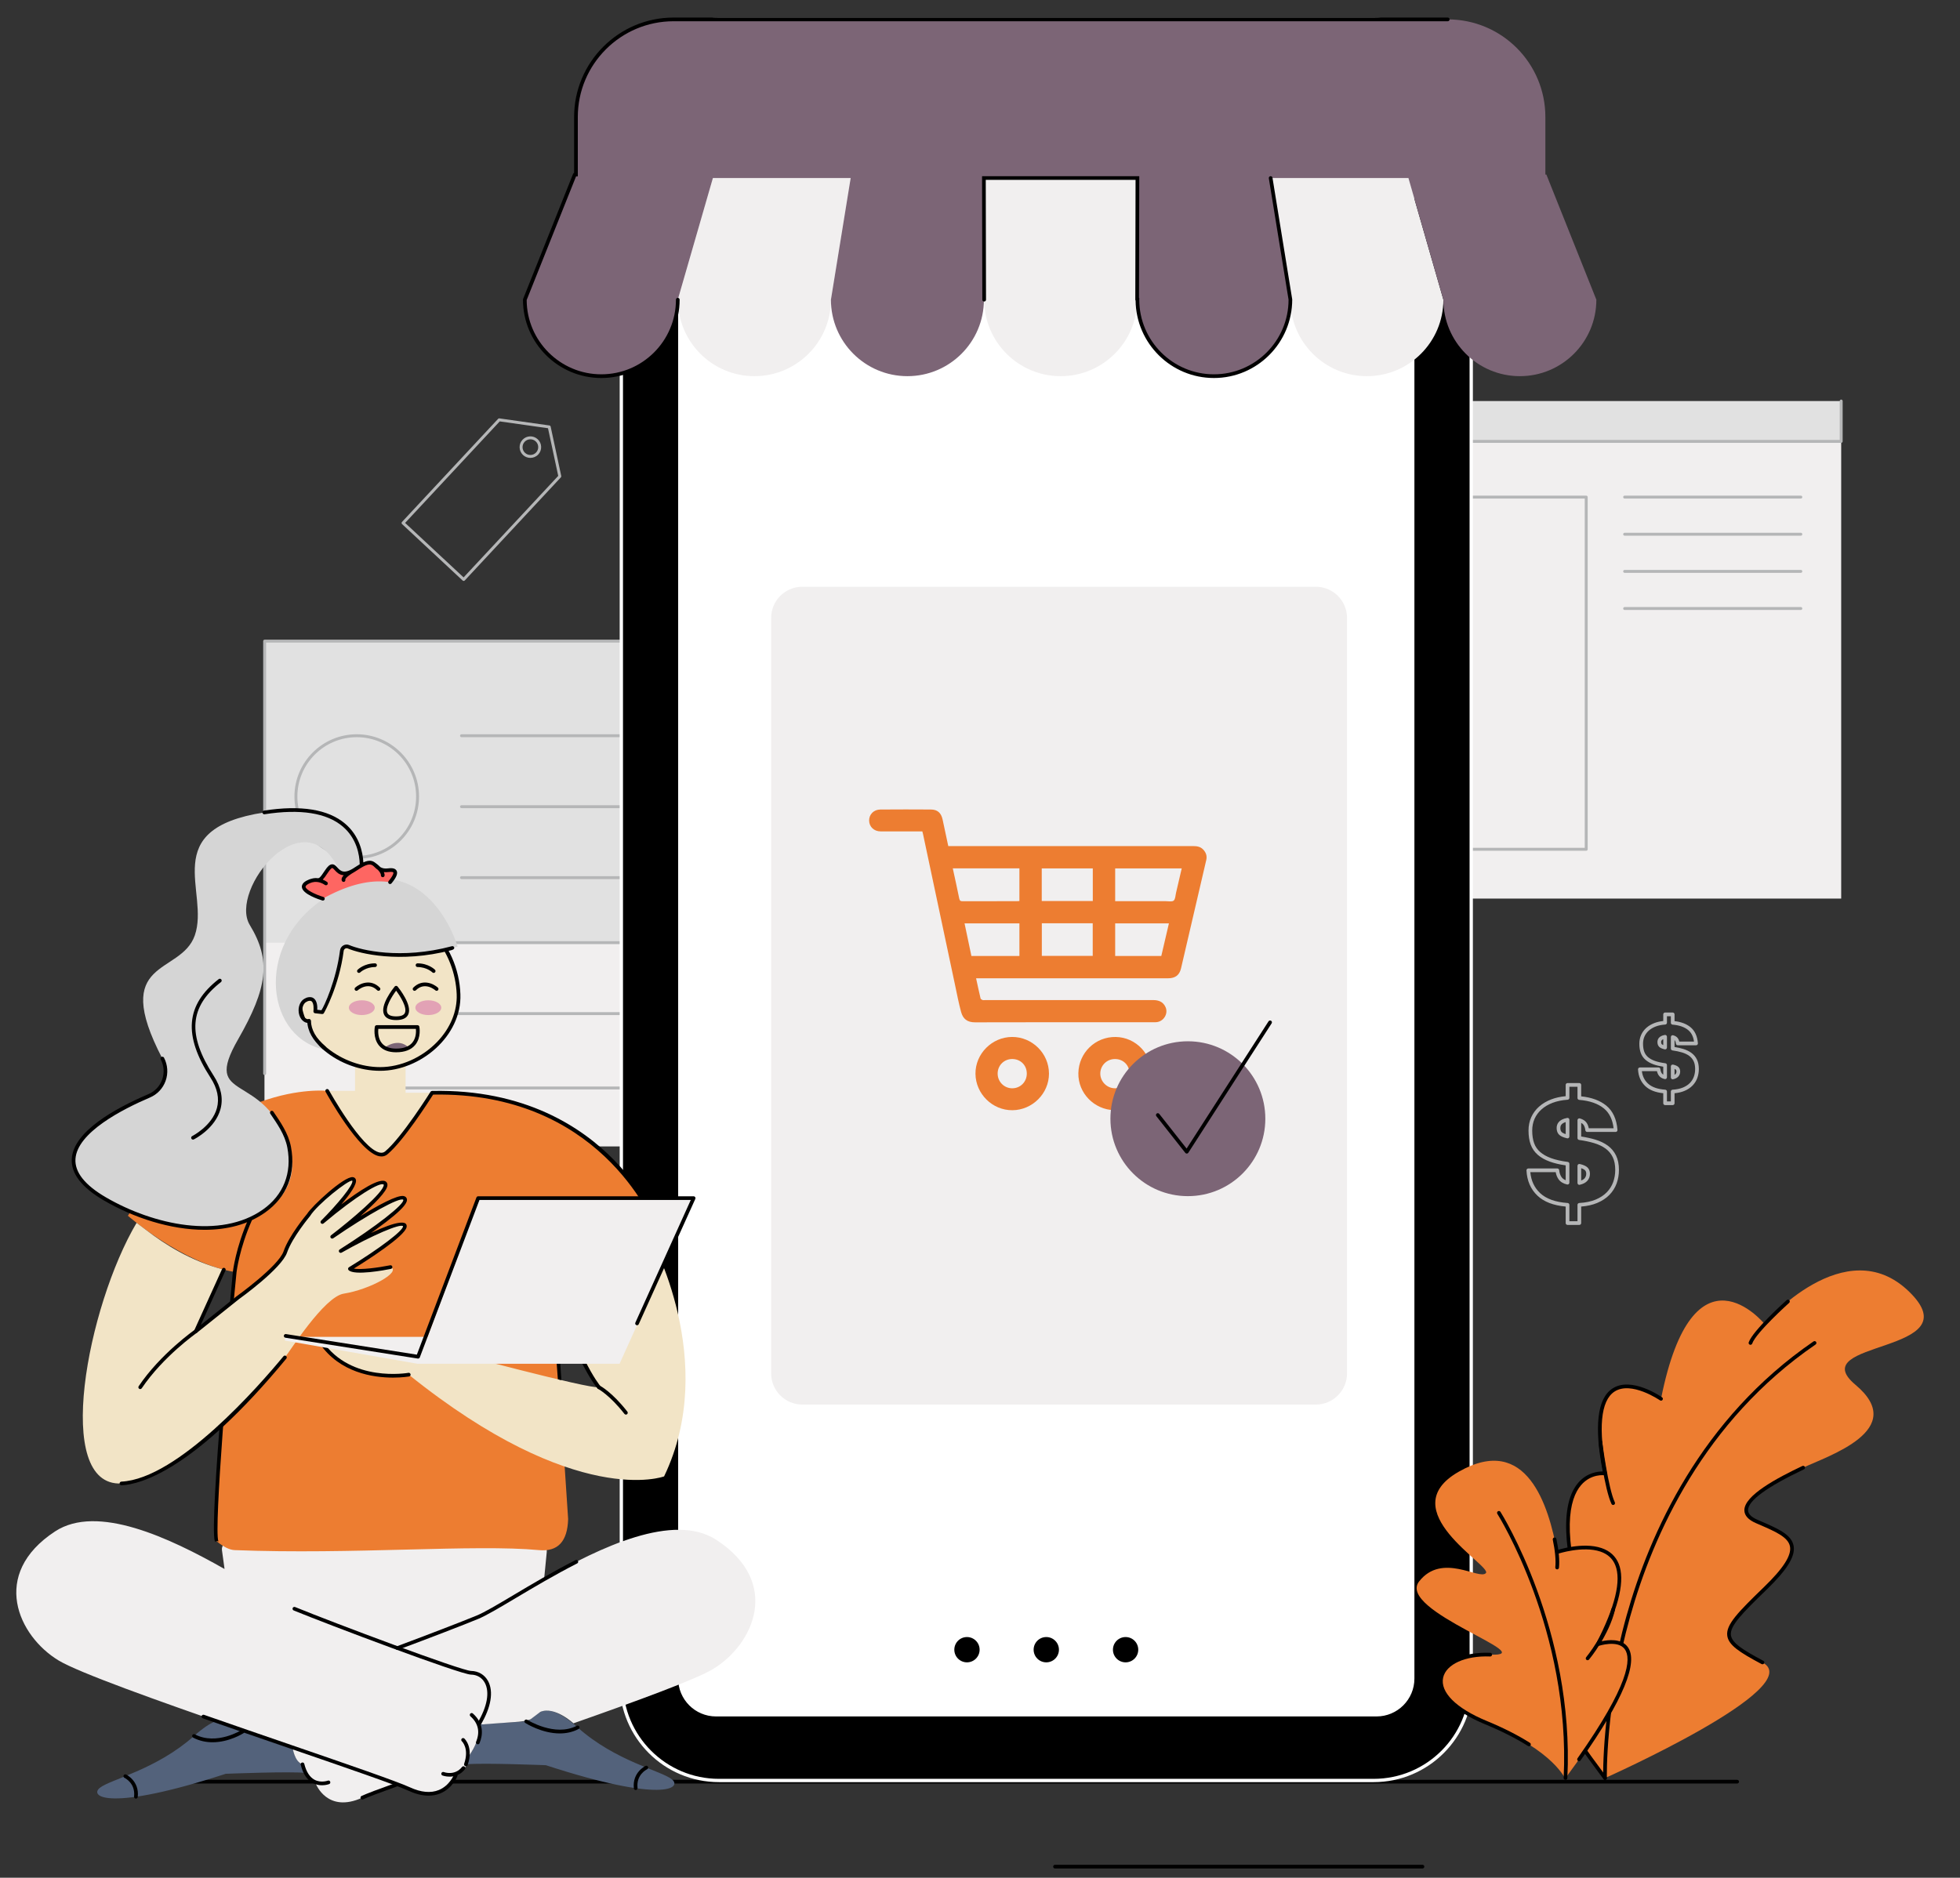 <svg viewBox="156 90.242 530.4 508.261" xmlns="http://www.w3.org/2000/svg" overflow="visible">
    <rect x="156" y="90.242" width="530.4" height="508.261" fill="#333333" stroke="none"/>
    <g id="Master/Spot Illustration/Online Shopping" stroke="none" stroke-width="1" fill="none" fill-rule="evenodd">
        <path d="M626.099,573 L194.5,573 C194.224,573 194,572.776 194,572.5 C194,572.224 194.224,572 194.5,572 L626.099,572 C626.375,572 626.599,572.224 626.599,572.5 C626.599,572.776 626.375,573 626.099,573" id="Fill-32" fill="#000"/>
        <path d="M540.937,596 L441.5,596 C441.224,596 441,595.776 441,595.5 C441,595.224 441.224,595 441.5,595 L540.937,595 C541.213,595 541.437,595.224 541.437,595.5 C541.437,595.776 541.213,596 540.937,596" id="Fill-33" fill="#000"/>
        <g id="User Interface" transform="translate(156, 72.994) scale(1 1)">
            <g id="User Interface/Online Shopping" stroke="none" stroke-width="1" fill="none" fill-rule="evenodd">
                <g id="Group-46" transform="translate(71, 22)">
                    <path d="M365.542,315.23 C365.173,316.25 364.594,317.172 363.818,317.971 C363.042,318.772 362.03,319.438 360.81,319.948 C359.578,320.462 358.081,320.775 356.358,320.876 C356.094,320.892 355.888,321.11 355.888,321.375 L355.888,325.806 L353.693,325.806 L353.693,321.375 C353.693,321.112 353.49,320.894 353.228,320.876 C349.917,320.649 347.401,319.74 345.747,318.172 C344.218,316.725 343.335,314.827 343.12,312.528 L349.994,312.528 C350.121,313.265 350.382,313.916 350.774,314.466 C351.266,315.159 352.042,315.631 353.083,315.868 C353.23,315.903 353.387,315.866 353.505,315.771 C353.624,315.676 353.693,315.532 353.693,315.38 L353.693,310.252 C353.693,310.001 353.507,309.789 353.258,309.757 C351.487,309.525 349.971,309.183 348.75,308.738 C347.552,308.301 346.556,307.742 345.791,307.075 C345.044,306.425 344.494,305.625 344.157,304.698 C343.811,303.746 343.635,302.589 343.635,301.259 C343.635,300.1 343.852,299.027 344.281,298.072 C344.71,297.115 345.339,296.263 346.151,295.538 C346.969,294.806 347.979,294.208 349.151,293.759 C350.335,293.306 351.707,293.024 353.227,292.923 C353.489,292.905 353.693,292.687 353.693,292.424 L353.693,289.414 L355.888,289.414 L355.888,292.464 C355.888,292.725 356.088,292.941 356.348,292.962 C359.177,293.189 361.427,293.968 363.034,295.277 C364.502,296.472 365.384,298.275 365.659,300.642 L358.946,300.642 C358.834,300.071 358.637,299.576 358.36,299.166 C357.992,298.621 357.375,298.221 356.525,297.978 C356.375,297.936 356.212,297.966 356.086,298.06 C355.961,298.154 355.888,298.302 355.888,298.459 L355.888,303.311 C355.888,303.56 356.072,303.772 356.319,303.806 C357.814,304.013 359.195,304.306 360.424,304.676 C361.625,305.039 362.662,305.538 363.507,306.159 C364.33,306.764 364.975,307.539 365.424,308.459 C365.875,309.386 366.104,310.546 366.104,311.909 C366.104,313.082 365.915,314.199 365.542,315.23 L365.542,315.23 Z M364.099,305.353 C363.162,304.665 362.023,304.115 360.713,303.719 C359.554,303.369 358.269,303.087 356.888,302.878 L356.888,299.187 C357.174,299.335 357.39,299.515 357.532,299.725 C357.788,300.104 357.952,300.6 358.021,301.199 C358.05,301.451 358.264,301.642 358.518,301.642 L366.209,301.642 C366.349,301.642 366.481,301.584 366.576,301.481 C366.671,301.379 366.719,301.243 366.708,301.104 C366.487,298.187 365.463,295.966 363.666,294.501 C361.988,293.136 359.709,292.298 356.888,292.007 L356.888,288.914 C356.888,288.638 356.664,288.414 356.388,288.414 L353.193,288.414 C352.917,288.414 352.693,288.638 352.693,288.914 L352.693,291.962 C351.257,292.094 349.947,292.383 348.794,292.825 C347.507,293.317 346.394,293.98 345.484,294.793 C344.567,295.611 343.856,296.577 343.369,297.663 C342.882,298.748 342.635,299.958 342.635,301.259 C342.635,302.706 342.831,303.978 343.217,305.04 C343.613,306.128 344.258,307.066 345.134,307.829 C345.992,308.577 347.093,309.199 348.407,309.677 C349.594,310.11 351.034,310.45 352.693,310.688 L352.693,314.706 C352.209,314.513 351.838,314.238 351.589,313.887 C351.222,313.371 351,312.73 350.93,311.981 C350.906,311.724 350.69,311.528 350.432,311.528 L342.583,311.528 C342.446,311.528 342.315,311.584 342.221,311.683 C342.126,311.782 342.077,311.916 342.084,312.052 C342.221,314.855 343.222,317.159 345.06,318.898 C346.806,320.553 349.372,321.541 352.693,321.837 L352.693,326.306 C352.693,326.582 352.917,326.806 353.193,326.806 L356.388,326.806 C356.664,326.806 356.888,326.582 356.888,326.306 L356.888,321.841 C358.528,321.707 359.975,321.38 361.196,320.871 C362.542,320.308 363.666,319.566 364.537,318.667 C365.411,317.766 366.065,316.724 366.482,315.57 C366.895,314.43 367.104,313.198 367.104,311.909 C367.104,310.393 366.841,309.085 366.323,308.022 C365.803,306.953 365.054,306.055 364.099,305.353 L364.099,305.353 Z M382.433,285.969 C382.361,286.05 382.268,286.124 382.154,286.188 L382.154,284.578 C382.351,284.66 382.45,284.733 382.499,284.78 C382.575,284.854 382.677,284.987 382.677,285.296 C382.677,285.562 382.597,285.782 382.433,285.969 L382.433,285.969 Z M381.769,283.414 C381.621,283.38 381.463,283.413 381.344,283.508 C381.224,283.603 381.154,283.748 381.154,283.9 L381.154,286.896 C381.154,287.047 381.223,287.191 381.341,287.286 C381.431,287.357 381.542,287.396 381.654,287.396 C381.69,287.396 381.728,287.392 381.764,287.383 C382.39,287.242 382.868,286.988 383.185,286.628 C383.511,286.256 383.677,285.808 383.677,285.296 C383.677,284.786 383.514,284.371 383.192,284.06 C382.904,283.783 382.438,283.572 381.769,283.414 L381.769,283.414 Z M379.098,278.128 C378.879,278.039 378.768,277.958 378.713,277.905 C378.586,277.783 378.524,277.594 378.524,277.327 C378.524,277.15 378.524,276.786 379.098,276.539 L379.098,278.128 Z M379.511,275.389 C377.869,275.68 377.524,276.604 377.524,277.327 C377.524,277.874 377.691,278.311 378.02,278.626 C378.319,278.914 378.798,279.13 379.487,279.286 C379.524,279.295 379.561,279.299 379.598,279.299 C379.71,279.299 379.821,279.261 379.91,279.189 C380.029,279.095 380.098,278.951 380.098,278.799 L380.098,275.881 C380.098,275.733 380.033,275.593 379.919,275.498 C379.807,275.403 379.661,275.363 379.511,275.389 L379.511,275.389 Z M357.807,314.202 C357.596,314.442 357.288,314.639 356.888,314.791 L356.888,311.461 C357.462,311.647 357.75,311.834 357.895,311.973 C358.137,312.207 358.255,312.534 358.255,312.974 C358.255,313.457 358.108,313.858 357.807,314.202 L357.807,314.202 Z M356.502,310.318 C356.352,310.282 356.197,310.318 356.077,310.413 C355.958,310.507 355.888,310.652 355.888,310.805 L355.888,315.459 C355.888,315.611 355.957,315.755 356.076,315.85 C356.165,315.921 356.275,315.959 356.388,315.959 C356.424,315.959 356.461,315.955 356.498,315.947 C357.415,315.74 358.108,315.375 358.559,314.861 C359.021,314.335 359.255,313.7 359.255,312.974 C359.255,312.259 359.031,311.68 358.588,311.252 C358.176,310.857 357.494,310.551 356.502,310.318 L356.502,310.318 Z M352.693,302.226 C352.085,302.034 351.78,301.835 351.626,301.688 C351.372,301.443 351.248,301.084 351.248,300.589 C351.248,300.062 351.411,299.353 352.693,298.97 L352.693,302.226 Z M353.106,297.849 C350.744,298.268 350.248,299.57 350.248,300.589 C350.248,301.359 350.478,301.971 350.933,302.409 C351.359,302.819 352.062,303.131 353.082,303.364 C353.119,303.373 353.156,303.376 353.193,303.376 C353.306,303.376 353.416,303.339 353.505,303.268 C353.624,303.172 353.693,303.029 353.693,302.876 L353.693,298.341 C353.693,298.193 353.628,298.053 353.515,297.958 C353.401,297.862 353.251,297.821 353.106,297.849 L353.106,297.849 Z M387.376,286.688 C387.148,287.319 386.788,287.891 386.307,288.388 C385.824,288.886 385.193,289.3 384.43,289.619 C383.656,289.943 382.712,290.139 381.625,290.203 C381.36,290.218 381.154,290.438 381.154,290.702 L381.154,293.375 L380.098,293.375 L380.098,290.702 C380.098,290.439 379.895,290.221 379.632,290.203 C377.545,290.061 375.963,289.491 374.929,288.512 C374.007,287.639 373.476,286.547 373.314,285.188 L377.393,285.188 C377.486,285.628 377.655,286.022 377.896,286.36 C378.239,286.842 378.774,287.169 379.487,287.332 C379.637,287.369 379.791,287.331 379.91,287.236 C380.029,287.141 380.098,286.997 380.098,286.845 L380.098,283.545 C380.098,283.294 379.912,283.082 379.663,283.05 C378.537,282.903 377.573,282.685 376.8,282.403 C376.049,282.129 375.427,281.78 374.952,281.366 C374.495,280.968 374.158,280.478 373.951,279.91 C373.735,279.318 373.626,278.594 373.626,277.759 C373.626,277.038 373.761,276.373 374.026,275.781 C374.292,275.188 374.682,274.66 375.186,274.21 C375.695,273.754 376.327,273.38 377.061,273.099 C377.806,272.814 378.67,272.637 379.632,272.572 C379.894,272.554 380.098,272.336 380.098,272.073 L380.098,270.315 L381.154,270.315 L381.154,272.099 C381.154,272.36 381.354,272.577 381.614,272.598 C383.396,272.74 384.811,273.228 385.818,274.047 C386.697,274.763 387.223,275.792 387.417,277.183 L383.443,277.183 C383.363,276.852 383.238,276.56 383.07,276.311 C382.809,275.925 382.379,275.645 381.792,275.476 C381.643,275.432 381.478,275.463 381.353,275.557 C381.228,275.652 381.154,275.799 381.154,275.957 L381.154,279.079 C381.154,279.328 381.338,279.54 381.585,279.574 C382.539,279.706 383.419,279.893 384.2,280.128 C384.952,280.355 385.601,280.667 386.129,281.055 C386.635,281.427 387.032,281.903 387.308,282.47 C387.586,283.042 387.727,283.762 387.727,284.611 C387.727,285.344 387.609,286.043 387.376,286.688 L387.376,286.688 Z M388.207,282.032 C387.859,281.318 387.359,280.718 386.721,280.249 C386.102,279.793 385.35,279.431 384.489,279.171 C383.778,278.957 382.995,278.781 382.154,278.647 L382.154,276.766 C382.188,276.799 382.217,276.834 382.242,276.871 C382.39,277.091 382.487,277.384 382.528,277.74 C382.557,277.992 382.771,278.183 383.024,278.183 L387.974,278.183 C388.113,278.183 388.246,278.125 388.34,278.022 C388.435,277.92 388.483,277.784 388.472,277.645 C388.326,275.717 387.645,274.245 386.449,273.272 C385.374,272.397 383.93,271.851 382.154,271.646 L382.154,269.815 C382.154,269.539 381.93,269.315 381.654,269.315 L379.598,269.315 C379.322,269.315 379.098,269.539 379.098,269.815 L379.098,271.615 C378.221,271.708 377.417,271.892 376.704,272.165 C375.855,272.49 375.12,272.927 374.519,273.464 C373.911,274.008 373.438,274.649 373.114,275.371 C372.79,276.092 372.626,276.896 372.626,277.759 C372.626,278.711 372.756,279.55 373.012,280.252 C373.276,280.981 373.709,281.609 374.295,282.12 C374.863,282.615 375.591,283.027 376.457,283.342 C377.196,283.612 378.083,283.826 379.098,283.98 L379.098,286.128 C378.937,286.033 378.809,285.918 378.711,285.78 C378.493,285.475 378.361,285.091 378.32,284.641 C378.296,284.384 378.08,284.188 377.822,284.188 L372.771,284.188 C372.634,284.188 372.503,284.244 372.409,284.343 C372.314,284.442 372.265,284.575 372.271,284.712 C372.362,286.563 373.025,288.086 374.242,289.238 C375.366,290.304 376.999,290.95 379.098,291.162 L379.098,293.875 C379.098,294.151 379.322,294.375 379.598,294.375 L381.654,294.375 C381.93,294.375 382.154,294.151 382.154,293.875 L382.154,291.165 C383.161,291.069 384.054,290.86 384.816,290.542 C385.705,290.17 386.448,289.68 387.025,289.084 C387.605,288.485 388.04,287.793 388.317,287.027 C388.589,286.273 388.727,285.46 388.727,284.611 C388.727,283.609 388.552,282.742 388.207,282.032 L388.207,282.032 Z" id="Fill-1" fill="#B5B6B7"/>
                    <polygon id="Fill-3" fill="#E1E1E1" points="0.618 305.514 154.951 305.514 154.951 168.786 0.618 168.786"/>
                    <polygon id="Fill-5" fill="#F1EFEF" points="0.618 305.514 154.951 305.514 154.951 250.411 0.618 250.411"/>
                    <path d="M25.539,226.922 C16.68,226.922 9.473,219.715 9.473,210.856 C9.473,201.998 16.68,194.791 25.539,194.791 C34.398,194.791 41.605,201.998 41.605,210.856 C41.605,219.715 34.398,226.922 25.539,226.922 L25.539,226.922 Z M42.398,210.856 C42.398,201.56 34.835,193.998 25.539,193.998 C16.243,193.998 8.68,201.56 8.68,210.856 C8.68,220.152 16.243,227.715 25.539,227.715 C34.835,227.715 42.398,220.152 42.398,210.856 L42.398,210.856 Z M143.518,232.409 L53.891,232.409 C53.671,232.409 53.494,232.587 53.494,232.806 C53.494,233.025 53.671,233.202 53.891,233.202 L143.518,233.202 C143.738,233.202 143.915,233.025 143.915,232.806 C143.915,232.587 143.738,232.409 143.518,232.409 L143.518,232.409 Z M143.518,213.204 L53.891,213.204 C53.671,213.204 53.494,213.381 53.494,213.6 C53.494,213.819 53.671,213.997 53.891,213.997 L143.518,213.997 C143.738,213.997 143.915,213.819 143.915,213.6 C143.915,213.381 143.738,213.204 143.518,213.204 L143.518,213.204 Z M143.518,193.998 L53.891,193.998 C53.671,193.998 53.494,194.175 53.494,194.394 C53.494,194.613 53.671,194.791 53.891,194.791 L143.518,194.791 C143.738,194.791 143.915,194.613 143.915,194.394 C143.915,194.175 143.738,193.998 143.518,193.998 L143.518,193.998 Z M32.909,289.341 L122.659,289.341 L122.659,270.013 L32.909,270.013 L32.909,289.341 Z M123.055,269.221 L32.513,269.221 C32.293,269.221 32.116,269.398 32.116,269.617 L32.116,289.738 C32.116,289.957 32.293,290.134 32.513,290.134 L123.055,290.134 C123.274,290.134 123.452,289.957 123.452,289.738 L123.452,269.617 C123.452,269.398 123.274,269.221 123.055,269.221 L123.055,269.221 Z M154.951,250.015 L31.026,250.015 C30.807,250.015 30.63,250.192 30.63,250.411 C30.63,250.63 30.807,250.808 31.026,250.808 L154.951,250.808 C155.17,250.808 155.347,250.63 155.347,250.411 C155.347,250.192 155.17,250.015 154.951,250.015 L154.951,250.015 Z M155.347,168.786 C155.347,168.567 155.17,168.39 154.951,168.39 L0.617,168.39 C0.398,168.39 0.221,168.567 0.221,168.786 L0.221,285.851 C0.221,286.07 0.398,286.248 0.617,286.248 C0.836,286.248 1.014,286.07 1.014,285.851 L1.014,169.183 L154.951,169.183 C155.17,169.183 155.347,169.005 155.347,168.786 L155.347,168.786 Z" id="Fill-6" fill="#B5B6B7"/>
                    <polygon id="Fill-7" fill="#E1E1E1" points="271.413 114.722 427.248 114.722 427.248 103.802 271.413 103.802"/>
                    <polygon id="Fill-8" fill="#F1EFEF" points="271.413 238.477 427.248 238.477 427.248 114.722 271.413 114.722"/>
                    <path d="M427.248,103.405 C427.029,103.405 426.852,103.582 426.852,103.801 L426.852,114.325 L271.413,114.325 C271.193,114.325 271.016,114.502 271.016,114.721 C271.016,114.941 271.193,115.118 271.413,115.118 L427.248,115.118 C427.467,115.118 427.644,114.941 427.644,114.721 L427.644,103.801 C427.644,103.582 427.467,103.405 427.248,103.405 L427.248,103.405 Z M416.328,159.563 L368.649,159.563 C368.43,159.563 368.253,159.74 368.253,159.96 C368.253,160.179 368.43,160.356 368.649,160.356 L416.328,160.356 C416.547,160.356 416.725,160.179 416.725,159.96 C416.725,159.74 416.547,159.563 416.328,159.563 L416.328,159.563 Z M416.328,149.51 L368.649,149.51 C368.43,149.51 368.253,149.687 368.253,149.906 C368.253,150.126 368.43,150.303 368.649,150.303 L416.328,150.303 C416.547,150.303 416.725,150.126 416.725,149.906 C416.725,149.687 416.547,149.51 416.328,149.51 L416.328,149.51 Z M416.328,139.457 L368.649,139.457 C368.43,139.457 368.253,139.634 368.253,139.854 C368.253,140.073 368.43,140.25 368.649,140.25 L416.328,140.25 C416.547,140.25 416.725,140.073 416.725,139.854 C416.725,139.634 416.547,139.457 416.328,139.457 L416.328,139.457 Z M416.328,129.404 L368.649,129.404 C368.43,129.404 368.253,129.581 368.253,129.801 C368.253,130.02 368.43,130.197 368.649,130.197 L416.328,130.197 C416.547,130.197 416.725,130.02 416.725,129.801 C416.725,129.581 416.547,129.404 416.328,129.404 L416.328,129.404 Z M283.075,224.734 L357.853,224.734 L357.853,130.197 L283.075,130.197 L283.075,224.734 Z M358.249,129.404 L282.679,129.404 C282.459,129.404 282.282,129.581 282.282,129.801 L282.282,225.131 C282.282,225.35 282.459,225.527 282.679,225.527 L358.249,225.527 C358.469,225.527 358.646,225.35 358.646,225.131 L358.646,129.801 C358.646,129.581 358.469,129.404 358.249,129.404 L358.249,129.404 Z" id="Fill-9" fill="#B5B6B7"/>
                    <polygon id="Fill-10" fill="#FFF" points="108.244 464.58 316.029 464.58 316.029 11.319 108.244 11.319"/>
                    <path d="M108.744,464.08 L315.529,464.08 L315.529,11.819 L108.744,11.819 L108.744,464.08 Z M107.744,465.08 L316.529,465.08 L316.529,10.819 L107.744,10.819 L107.744,465.08 Z" id="Fill-11" fill="#000"/>
                    <path d="M301.507,459.406 L122.767,459.406 C117.353,459.406 112.964,455.017 112.964,449.603 L112.964,28.089 C112.964,22.674 117.353,18.285 122.767,18.285 L160.734,18.285 C167.692,18.285 173.332,23.925 173.332,30.883 C173.332,37.84 178.972,43.48 185.929,43.48 L238.344,43.48 C245.302,43.48 250.942,37.84 250.942,30.883 C250.942,23.925 256.582,18.285 263.54,18.285 L301.507,18.285 C306.921,18.285 311.31,22.674 311.31,28.089 L311.31,449.603 C311.31,455.017 306.921,459.406 301.507,459.406 M97.141,26.923 L97.141,450.768 C97.141,465.361 108.971,477.19 123.564,477.19 L300.71,477.19 C315.303,477.19 327.132,465.361 327.132,450.768 L327.132,26.923 C327.132,12.33 315.303,0.5 300.71,0.5 L123.564,0.5 C108.971,0.5 97.141,12.33 97.141,26.923" id="Fill-12" fill="#000"/>
                    <path d="M301.507,459.406 L122.767,459.406 C117.353,459.406 112.964,455.017 112.964,449.603 L112.964,28.089 C112.964,22.674 117.353,18.285 122.767,18.285 L160.734,18.285 C167.692,18.285 173.332,23.925 173.332,30.883 C173.332,37.84 178.972,43.48 185.929,43.48 L238.344,43.48 C245.302,43.48 250.942,37.84 250.942,30.883 C250.942,23.925 256.582,18.285 263.54,18.285 L301.507,18.285 C306.921,18.285 311.31,22.674 311.31,28.089 L311.31,449.603 C311.31,455.017 306.921,459.406 301.507,459.406 Z M97.141,26.923 L97.141,450.768 C97.141,465.361 108.971,477.19 123.564,477.19 L300.71,477.19 C315.303,477.19 327.132,465.361 327.132,450.768 L327.132,26.923 C327.132,12.33 315.303,0.5 300.71,0.5 L123.564,0.5 C108.971,0.5 97.141,12.33 97.141,26.923 Z" id="Stroke-13" stroke="#FFF" stroke-width=".893"/>
                    <path d="M194.543,441.785 C194.543,443.923 192.81,445.656 190.673,445.656 C188.536,445.656 186.803,443.923 186.803,441.785 C186.803,439.647 188.536,437.915 190.673,437.915 C192.81,437.915 194.543,439.647 194.543,441.785" id="Fill-14" fill="#000"/>
                    <path d="M194.543,441.785 C194.543,443.923 192.81,445.656 190.673,445.656 C188.536,445.656 186.803,443.923 186.803,441.785 C186.803,439.647 188.536,437.915 190.673,437.915 C192.81,437.915 194.543,439.647 194.543,441.785 Z" id="Stroke-15" stroke="#FFF" stroke-width=".893"/>
                    <path d="M216.007,441.785 C216.007,443.923 214.274,445.656 212.136,445.656 C209.999,445.656 208.266,443.923 208.266,441.785 C208.266,439.647 209.999,437.915 212.136,437.915 C214.274,437.915 216.007,439.647 216.007,441.785" id="Fill-16" fill="#000"/>
                    <path d="M216.007,441.785 C216.007,443.923 214.274,445.656 212.136,445.656 C209.999,445.656 208.266,443.923 208.266,441.785 C208.266,439.647 209.999,437.915 212.136,437.915 C214.274,437.915 216.007,439.647 216.007,441.785 Z" id="Stroke-17" stroke="#FFF" stroke-width=".893"/>
                    <path d="M237.471,441.785 C237.471,443.923 235.738,445.656 233.6,445.656 C231.463,445.656 229.73,443.923 229.73,441.785 C229.73,439.647 231.463,437.915 233.6,437.915 C235.738,437.915 237.471,439.647 237.471,441.785" id="Fill-18" fill="#000"/>
                    <path d="M237.471,441.785 C237.471,443.923 235.738,445.656 233.6,445.656 C231.463,445.656 229.73,443.923 229.73,441.785 C229.73,439.647 231.463,437.915 233.6,437.915 C235.738,437.915 237.471,439.647 237.471,441.785 Z" id="Stroke-19" stroke="#FFF" stroke-width=".893"/>
                    <path d="M159.355,42.496 L122.191,42.496 L112.46,76.368 L112.462,76.368 C112.462,87.799 121.73,97.067 133.161,97.067 C144.592,97.067 153.859,87.799 153.859,76.368 L153.858,76.368 L159.355,42.496 Z" id="Fill-34" fill="#F1EFEF"/>
                    <path d="M195.256,42.496 L195.256,76.368 L195.328,76.368 C195.328,87.799 204.596,97.067 216.027,97.067 C227.459,97.067 236.726,87.799 236.726,76.368 L236.801,76.368 L236.801,42.496 L195.256,42.496 Z" id="Fill-35" fill="#F1EFEF"/>
                    <path d="M309.865,42.496 L272.701,42.496 L278.198,76.368 C278.198,87.799 287.466,97.067 298.897,97.067 C310.329,97.067 319.596,87.799 319.596,76.368 L309.865,42.496 Z" id="Fill-36" fill="#F1EFEF"/>
                    <path d="M347.467,42.496 L347.196,42.496 L347.196,26.916 C347.196,12.328 335.368,0.499 320.779,0.499 L111.279,0.499 C96.689,0.499 84.862,12.328 84.862,26.916 L84.862,42.496 L84.548,42.496 L71.02,76.368 C71.02,87.799 80.289,97.067 91.721,97.067 C103.153,97.067 112.42,87.799 112.42,76.368 L121.92,43.438 L159.202,43.438 L153.858,76.368 C153.86,87.799 163.127,97.067 174.559,97.067 C185.99,97.067 195.258,87.799 195.258,76.368 L195.328,76.368 L195.258,43.438 L236.8,43.438 L236.726,76.368 L236.801,76.368 C236.801,87.799 246.069,97.067 257.5,97.067 C268.931,97.067 278.199,87.799 278.199,76.368 L272.855,43.438 L310.136,43.438 L319.597,76.368 C319.597,87.799 328.864,97.067 340.296,97.067 C351.727,97.067 360.994,87.799 360.994,76.368 L347.467,42.496 Z" id="Fill-37" fill="#7C6576"/>
                    <path d="M285.081,375.432 L146.123,375.432 C141.463,375.432 137.685,371.654 137.685,366.993 L137.685,162.505 C137.685,157.845 141.463,154.066 146.123,154.066 L285.081,154.066 C289.742,154.066 293.52,157.845 293.52,162.505 L293.52,366.993 C293.52,371.654 289.742,375.432 285.081,375.432" id="Fill-38" fill="#F1EFEF"/>
                    <path d="M245.324,245.185 L230.78,245.185 L230.78,254.01 L243.263,254.01 C243.949,251.072 244.626,248.174 245.324,245.185 L245.324,245.185 Z M210.931,253.991 L224.706,253.991 L224.706,245.157 L210.931,245.157 L210.931,253.991 Z M210.909,239.134 L224.724,239.134 L224.724,230.312 L210.909,230.312 L210.909,239.134 Z M204.868,245.191 L190.02,245.191 C190.648,248.182 191.259,251.085 191.873,254.006 L204.868,254.006 L204.868,245.191 Z M248.788,230.307 L230.779,230.307 L230.779,239.179 L231.724,239.179 C235.958,239.179 240.193,239.183 244.428,239.176 C245.174,239.174 246.136,239.399 246.606,239.026 C247.076,238.654 247.073,237.665 247.245,236.94 C247.763,234.752 248.265,232.56 248.788,230.307 L248.788,230.307 Z M186.835,230.289 C187.44,233.089 188.043,235.771 188.583,238.466 C188.705,239.074 188.959,239.194 189.526,239.191 C194.397,239.17 199.269,239.18 204.141,239.177 C204.384,239.177 204.626,239.15 204.864,239.137 L204.864,230.289 L186.835,230.289 Z M178.595,220.293 L177.667,220.293 C174.212,220.293 170.758,220.301 167.303,220.289 C165.52,220.283 164.221,219.045 164.196,217.368 C164.172,215.701 165.436,214.384 167.222,214.37 C171.791,214.335 176.36,214.336 180.929,214.367 C182.711,214.379 183.698,215.293 184.085,217.104 C184.591,219.47 185.095,221.836 185.616,224.273 L186.728,224.273 C208.458,224.273 230.188,224.274 251.919,224.267 C252.931,224.267 253.856,224.424 254.592,225.193 C255.359,225.997 255.685,226.932 255.432,228.025 C253.16,237.808 250.886,247.591 248.6,257.372 C248.172,259.204 247.04,260.049 245.101,260.049 C228.162,260.051 211.224,260.05 194.286,260.05 L193.142,260.05 C193.552,261.927 193.929,263.718 194.352,265.497 C194.396,265.682 194.69,265.854 194.905,265.936 C195.1,266.01 195.345,265.953 195.568,265.953 C210.723,265.953 225.878,265.956 241.034,265.947 C242.558,265.946 243.792,266.428 244.424,267.887 C245.195,269.666 243.878,271.761 241.928,271.932 C241.595,271.961 241.26,271.946 240.925,271.946 C224.906,271.947 208.887,271.924 192.868,271.973 C190.723,271.979 189.591,271.022 189.084,269.164 C188.433,266.778 187.973,264.339 187.458,261.916 C184.56,248.273 181.671,234.629 178.777,220.985 C178.731,220.77 178.666,220.56 178.595,220.293 L178.595,220.293 Z" id="Fill-39" fill="#ED7D31"/>
                    <path d="M206.866,285.839 C206.863,283.577 205.163,281.892 202.898,281.903 C200.7,281.915 198.989,283.622 198.975,285.815 C198.962,288.031 200.718,289.82 202.913,289.826 C205.133,289.831 206.869,288.08 206.866,285.839 M202.96,295.761 C197.56,295.799 193.037,291.339 192.975,285.918 C192.913,280.502 197.43,275.948 202.883,275.929 C208.346,275.911 212.853,280.386 212.866,285.841 C212.878,291.225 208.387,295.722 202.96,295.761" id="Fill-40" fill="#ED7D31"/>
                    <path d="M230.699,281.905 C228.482,281.917 226.724,283.694 226.751,285.896 C226.777,288.033 228.575,289.816 230.712,289.824 C232.922,289.832 234.673,288.065 234.661,285.839 C234.65,283.566 232.965,281.893 230.699,281.905 M220.817,285.734 C220.922,280.184 225.425,275.835 230.962,275.935 C236.401,276.033 240.745,280.6 240.642,286.113 C240.541,291.441 235.917,295.873 230.582,295.755 C225.109,295.634 220.715,291.125 220.817,285.734" id="Fill-41" fill="#ED7D31"/>
                    <path d="M271.413,298.06 C271.413,309.636 262.029,319.02 250.453,319.02 C238.877,319.02 229.493,309.636 229.493,298.06 C229.493,286.484 238.877,277.101 250.453,277.101 C262.029,277.101 271.413,286.484 271.413,298.06" id="Fill-42" fill="#7C6576"/>
                    <path d="M250.155,307.5 C250.002,307.5 249.858,307.43 249.762,307.31 L241.922,297.373 C241.751,297.156 241.788,296.842 242.005,296.671 C242.222,296.5 242.536,296.538 242.707,296.754 L250.113,306.141 L272.281,271.702 C272.431,271.47 272.74,271.403 272.972,271.552 C273.205,271.702 273.272,272.011 273.122,272.243 L250.575,307.271 C250.488,307.406 250.341,307.492 250.179,307.5 C250.171,307.5 250.163,307.5 250.155,307.5" id="Fill-43" fill="#000"/>
                    <path d="M74.08,117.723 C73.283,118.579 71.937,118.627 71.081,117.829 C70.226,117.032 70.178,115.687 70.976,114.831 C71.393,114.383 71.96,114.157 72.529,114.157 C73.047,114.157 73.566,114.345 73.974,114.724 C74.389,115.111 74.628,115.636 74.648,116.202 C74.668,116.768 74.466,117.308 74.08,117.723 L74.08,117.723 Z M70.395,114.29 C69.3,115.466 69.365,117.314 70.54,118.41 C71.101,118.932 71.815,119.19 72.526,119.19 C73.308,119.19 74.087,118.879 74.66,118.264 C75.191,117.695 75.468,116.952 75.441,116.174 C75.413,115.396 75.084,114.675 74.515,114.144 C73.338,113.048 71.491,113.114 70.395,114.29 L70.395,114.29 Z M54.455,151.539 L38.628,136.79 L64.233,109.311 L77.296,111.16 L80.061,124.06 L54.455,151.539 Z M78.014,110.723 C77.979,110.56 77.846,110.436 77.682,110.413 L64.14,108.497 C64.013,108.475 63.882,108.524 63.794,108.619 L37.777,136.539 C37.628,136.7 37.637,136.951 37.797,137.1 L54.205,152.39 C54.279,152.458 54.375,152.496 54.476,152.496 L54.49,152.496 C54.595,152.492 54.694,152.447 54.766,152.37 L80.782,124.45 C80.871,124.355 80.907,124.223 80.88,124.096 L78.014,110.723 Z" id="Fill-44" fill="#B5B6B7"/>
                    <path d="M272.774,42.944 C272.502,42.988 272.316,43.245 272.36,43.518 L277.698,76.368 C277.698,87.506 268.637,96.567 257.5,96.567 C246.362,96.567 237.301,87.506 237.301,76.368 L237.301,75.868 L237.227,75.868 L237.3,42.938 L194.756,42.938 L194.828,76.369 C194.828,76.645 195.052,76.868 195.328,76.868 L195.329,76.868 C195.605,76.867 195.828,76.643 195.828,76.367 L195.758,43.938 L236.298,43.938 L236.226,76.367 C236.226,76.463 236.259,76.548 236.306,76.624 C236.444,88.195 245.897,97.567 257.5,97.567 C269.189,97.567 278.698,88.057 278.692,76.288 L273.348,43.358 C273.303,43.085 273.048,42.897 272.774,42.944 M320.778,-0 L111.278,-0 C96.436,-0 84.361,12.075 84.361,26.917 L84.361,42.033 C84.359,42.033 84.359,42.035 84.358,42.035 C84.279,42.068 84.214,42.125 84.16,42.194 C84.146,42.212 84.136,42.228 84.125,42.247 C84.112,42.27 84.093,42.287 84.083,42.311 L70.555,76.182 L70.558,76.184 C70.535,76.241 70.521,76.302 70.521,76.368 C70.521,88.057 80.031,97.567 91.72,97.567 C103.409,97.567 112.919,88.057 112.919,76.368 C112.919,76.091 112.695,75.868 112.419,75.868 C112.143,75.868 111.919,76.091 111.919,76.368 C111.919,87.506 102.858,96.567 91.72,96.567 C80.61,96.567 71.57,87.549 71.525,76.45 L84.886,42.997 L85.361,42.997 L85.361,26.917 C85.361,12.627 96.987,1 111.278,1 L320.778,1 C321.054,1 321.278,0.777 321.278,0.5 C321.278,0.224 321.054,-0 320.778,-0" id="Fill-45" fill="#000"/>
                </g>
            </g>
        </g>
        <g id="Side Decoration" transform="translate(355.358, 56.125) scale(1 1)">
            <g id="Side Decoration/Wavy Leaves Copy" stroke="none" stroke-width="1" fill="none" fill-rule="evenodd">
                <path d="M234.981,515.404 C234.981,515.404 290.173,490.802 277.585,484.103 C264.998,477.404 265.785,476.224 278.372,464.029 C290.96,451.836 285.06,449.869 276.012,445.935 C266.965,442.001 281.972,434.528 288.6,431.381 C295.228,428.234 317.315,421.153 302.761,408.959 C288.207,396.765 334.623,400.698 317.315,383.784 C300.007,366.869 278.106,392.438 278.106,392.438 C278.106,392.438 258.875,368.945 250.135,412.75 C250.135,412.75 227.831,397.21 234.981,432.954 C234.981,432.954 216.694,430.2 229.465,471.11 C229.465,471.11 215.147,471.532 221.938,492.622 C223.922,498.785 226.991,504.546 230.829,509.761 L234.981,515.404 Z" id="Fill-20" fill="#ED7D31"/>
                <path d="M234.98,515.904 C234.71,515.904 234.488,515.689 234.48,515.418 C234.476,515.223 234.029,495.697 240.795,471.5 C247.044,449.154 260.897,418.126 291.403,397.214 C291.631,397.058 291.942,397.116 292.099,397.344 C292.254,397.572 292.196,397.883 291.969,398.039 C261.72,418.774 247.973,449.562 241.767,471.739 C235.035,495.797 235.475,515.197 235.48,515.39 C235.488,515.666 235.27,515.896 234.994,515.904 L234.98,515.904 Z" id="Fill-21" fill="#000"/>
                <path d="M277.585,484.603 C277.506,484.603 277.425,484.584 277.351,484.544 C271.216,481.28 268.419,479.399 268.064,476.886 C267.641,473.881 270.999,470.477 278.024,463.671 C283.247,458.612 285.474,455.134 285.034,452.726 C284.57,450.183 281.086,448.676 276.676,446.768 L275.813,446.394 C273.763,445.502 272.712,444.34 272.689,442.94 C272.622,438.886 281.615,434.144 288.385,430.929 C288.635,430.812 288.933,430.917 289.051,431.166 C289.17,431.416 289.064,431.714 288.814,431.832 C278.735,436.618 273.646,440.35 273.689,442.923 C273.705,443.896 274.554,444.756 276.211,445.477 L277.073,445.85 C281.758,447.877 285.458,449.478 286.018,452.546 C286.53,455.351 284.279,459.003 278.72,464.389 C272.125,470.778 268.7,474.229 269.055,476.746 C269.347,478.815 272.114,480.625 277.82,483.662 C278.064,483.791 278.157,484.094 278.027,484.338 C277.937,484.507 277.764,484.603 277.585,484.603" id="Fill-22" fill="#000"/>
                <path d="M234.981,515.904 C234.827,515.904 234.676,515.834 234.578,515.7 L230.425,510.057 C226.415,504.608 223.399,498.793 221.461,492.775 C218.891,484.794 218.988,478.764 221.75,474.854 C224.018,471.644 227.398,470.86 228.805,470.67 C224.995,458.291 221.818,442.369 227.733,435.47 C230.103,432.707 233.06,432.404 234.364,432.413 C232.002,420.2 232.883,412.648 236.985,409.961 C242.091,406.614 250.082,412.104 250.42,412.34 C250.647,412.498 250.703,412.809 250.545,413.036 C250.387,413.262 250.075,413.318 249.849,413.16 C249.772,413.107 242.074,407.82 237.532,410.798 C233.788,413.252 233.075,420.88 235.471,432.856 C235.502,433.015 235.455,433.18 235.343,433.298 C235.231,433.416 235.068,433.47 234.907,433.448 C234.757,433.427 231.198,432.95 228.479,436.137 C225.336,439.821 223.04,448.852 229.942,470.961 C229.989,471.11 229.962,471.272 229.872,471.4 C229.782,471.527 229.636,471.605 229.481,471.61 C229.437,471.611 225.127,471.794 222.558,475.443 C219.997,479.083 219.947,484.811 222.413,492.468 C224.318,498.383 227.285,504.102 231.231,509.465 L235.383,515.108 C235.547,515.33 235.499,515.643 235.277,515.807 C235.188,515.872 235.084,515.904 234.981,515.904" id="Fill-23" fill="#000"/>
                <path d="M224.287,515.404 C223.951,515.859 221.945,508.314 202.739,500.389 C183.534,492.465 189.477,481.427 203.91,481.993 C218.344,482.56 178.439,470.141 184.665,462.183 C190.892,454.225 201.002,461.9 202.739,459.919 C204.476,457.938 177.024,442.938 195.42,432.466 C213.816,421.995 219.759,441.738 222.023,454.225 C222.023,454.225 250.89,444.636 233.06,479.163 C233.06,479.163 257.117,470.987 224.287,515.404" id="Fill-24" fill="#ED7D31"/>
                <path d="M224.288,515.904 C224.28,515.904 224.271,515.904 224.263,515.904 C223.987,515.89 223.775,515.655 223.788,515.38 C225.738,475.558 206.042,444.192 205.843,443.88 C205.694,443.647 205.762,443.338 205.995,443.189 C206.228,443.04 206.538,443.109 206.685,443.341 C206.887,443.656 226.753,475.278 224.787,515.428 C224.774,515.696 224.553,515.904 224.288,515.904" id="Fill-25" fill="#000"/>
                <path d="M214.401,506.794 C214.309,506.794 214.217,506.769 214.133,506.716 C210.889,504.658 206.991,502.685 202.548,500.852 C193.841,497.259 189.224,492.458 190.197,488.007 C191.111,483.825 196.628,481.204 203.93,481.494 C204.206,481.505 204.421,481.737 204.41,482.013 C204.4,482.29 204.176,482.51 203.891,482.493 C197.193,482.227 191.969,484.586 191.174,488.22 C190.314,492.159 194.708,496.535 202.93,499.927 C207.426,501.782 211.376,503.782 214.67,505.872 C214.902,506.02 214.972,506.329 214.824,506.562 C214.729,506.712 214.567,506.794 214.401,506.794" id="Fill-26" fill="#000"/>
                <path d="M227.949,510.835 C227.849,510.835 227.749,510.805 227.661,510.744 C227.436,510.585 227.382,510.273 227.541,510.047 C241.522,490.211 242.198,483.023 240.303,480.486 C238.389,477.925 233.272,479.619 233.221,479.637 C233.026,479.701 232.814,479.644 232.681,479.489 C232.549,479.335 232.523,479.115 232.616,478.934 C237.711,469.068 239.44,461.947 237.756,457.768 C237.043,455.999 235.689,454.764 233.73,454.097 C228.981,452.481 222.248,454.676 222.18,454.699 C221.918,454.784 221.635,454.644 221.548,454.382 C221.461,454.12 221.603,453.837 221.865,453.75 C222.154,453.655 228.981,451.425 234.052,453.151 C236.299,453.916 237.857,455.343 238.684,457.395 C240.421,461.707 238.851,468.765 234.017,478.386 C235.829,477.979 239.363,477.559 241.102,479.885 C244.15,483.96 239.863,494.302 228.358,510.623 C228.261,510.761 228.106,510.835 227.949,510.835" id="Fill-27" fill="#000"/>
                <path d="M230.264,483.507 C230.152,483.507 230.038,483.469 229.945,483.392 C229.733,483.216 229.703,482.901 229.879,482.688 C229.931,482.625 235.137,476.275 236.699,469.66 C236.763,469.39 237.03,469.227 237.3,469.288 C237.569,469.351 237.736,469.621 237.672,469.889 C236.055,476.736 230.869,483.06 230.649,483.326 C230.551,483.445 230.408,483.507 230.264,483.507" id="Fill-28" fill="#000"/>
                <path d="M222.023,458.912 C222.006,458.912 221.989,458.911 221.973,458.91 C221.698,458.882 221.498,458.637 221.525,458.362 C221.716,456.46 221.487,453.945 220.845,450.885 C220.788,450.615 220.961,450.35 221.231,450.293 C221.503,450.238 221.767,450.41 221.823,450.68 C222.487,453.84 222.721,456.458 222.52,458.462 C222.494,458.72 222.277,458.912 222.023,458.912" id="Fill-29" fill="#000"/>
                <path d="M237.185,441.482 C236.998,441.482 236.819,441.378 236.733,441.198 C234.865,437.296 233.294,425.008 233.228,424.487 C233.193,424.213 233.387,423.962 233.661,423.928 C233.94,423.898 234.185,424.087 234.22,424.361 C234.236,424.487 235.836,437.009 237.636,440.766 C237.755,441.015 237.649,441.314 237.4,441.433 C237.331,441.466 237.257,441.482 237.185,441.482" id="Fill-30" fill="#000"/>
                <path d="M274.338,398.127 C274.284,398.127 274.229,398.118 274.174,398.1 C273.913,398.009 273.775,397.724 273.865,397.463 C274.971,394.271 283.773,386.357 284.148,386.022 C284.352,385.837 284.669,385.855 284.854,386.061 C285.038,386.266 285.021,386.582 284.815,386.767 C284.725,386.847 275.832,394.841 274.811,397.791 C274.739,397.998 274.545,398.127 274.338,398.127" id="Fill-31" fill="#000"/>
            </g>
        </g>
        <g transform="translate(0.408, -174) scale(1 1)" id="Master/Character/Sitting on Floor">
            <g id="Master/Character/Sitting on Floor" stroke="none" stroke-width="1" fill="none" fill-rule="evenodd">
                <g id="Lower Body/Sitting on Floor" transform="translate(71, 391) scale(1 1)">
                    <g id="Lower Body/Sitting on Floor/Legs Crossed Gray Pants" stroke="none" stroke-width="1" fill="none" fill-rule="evenodd">
                        <g id="Group" transform="translate(89, 285)">
                            <path d="M177.41,69.866 C174.546,67.548 162.135,64.956 151.905,55.818 C141.676,46.679 140.449,54.045 137.994,54.181 C135.539,54.318 125.191,54.943 125.191,54.943 C125.191,54.943 126.17,58.171 122.539,63.483 C122.539,63.483 122.476,64.57 121.933,65.798 C126.152,65.364 143.313,66.047 143.313,66.047 C175.091,76.413 180.274,72.184 177.41,69.866 M77.454,65.805 C75.259,65.135 74.769,61.275 74.769,61.275 L77.458,62.175 L77.454,62.153 L53.812,54.178 C52.293,54.827 50.426,56.053 48.089,58.14 C37.86,67.279 25.449,69.87 22.584,72.188 C19.72,74.508 24.903,78.735 56.681,68.37 C56.681,68.37 74.6,67.656 78.325,68.149 L78.291,67.918 C77.566,66.668 77.454,65.805 77.454,65.805" id="Socks" fill="#53627B"/>
                            <path d="M125.958,53.584 C125.945,53.601 125.937,53.615 125.925,53.632 C127.014,51.574 127.625,49.728 127.851,48.124 C127.599,50.393 126.732,52.555 125.958,53.584 L125.958,53.584 Z M189.487,5.078 C177.899,-2.506 157.977,7.063 142.829,15.72 L142.829,15.719 L143.555,8.294 C143.701,6.794 142.522,5.494 141.014,5.494 L57.731,5.494 C56.463,5.494 55.486,6.614 55.66,7.87 L56.332,12.742 L56.339,12.927 C41.299,4.4 21.884,-4.692 10.506,2.755 C-7.211,14.353 0.52,31.105 11.473,37.709 C22.426,44.313 96.842,68.151 106.345,72.501 C115.849,76.849 118.909,68.796 118.909,68.796 C122.326,67.457 122.539,63.483 122.539,63.483 C126.169,58.17 125.191,54.943 125.191,54.943 C125.329,54.715 125.438,54.498 125.565,54.274 C125.23,55.284 126.861,54.943 126.861,54.943 L134.917,54.36 C138.203,54.165 139.189,53.6 139.189,53.6 L141.811,51.617 C145.646,49.963 150.774,54.707 150.774,54.707 C168.203,48.59 183.932,42.798 188.52,40.031 C199.474,33.427 207.205,16.675 189.487,5.078 L189.487,5.078 Z M74.769,61.274 C74.769,61.274 75.258,65.135 77.454,65.806 C77.454,65.806 77.777,68.388 81.084,71.118 C81.084,71.118 84.145,79.172 93.648,74.823 C95.177,74.123 98.386,72.919 102.74,71.363 L79.626,62.9 L74.769,61.274 Z" id="Pants" fill="#F1EFEF"/>
                            <path d="M125.191,55.444 C125.103,55.444 125.014,55.421 124.933,55.372 C124.697,55.229 124.621,54.922 124.763,54.686 C127.441,50.251 128.173,46.251 126.772,43.712 C126.011,42.333 124.687,41.556 123.045,41.525 C120.085,41.468 84.225,27.911 75.069,24.158 C74.814,24.053 74.691,23.761 74.796,23.506 C74.901,23.25 75.194,23.13 75.448,23.233 C85.656,27.417 120.398,40.474 123.064,40.525 C125.049,40.563 126.72,41.548 127.648,43.229 C129.226,46.089 128.487,50.453 125.62,55.202 C125.525,55.358 125.36,55.444 125.191,55.444" id="Fill-8" fill="#000"/>
                            <path d="M111.566,74.291 C109.898,74.291 108.083,73.845 106.138,72.955 C102.533,71.305 89.344,66.77 74.072,61.518 C66.333,58.856 58.33,56.104 50.467,53.351 C50.207,53.26 50.069,52.975 50.161,52.714 C50.252,52.454 50.538,52.316 50.797,52.408 C58.657,55.16 66.659,57.912 74.398,60.572 C89.694,65.833 102.904,70.375 106.554,72.046 C109.54,73.412 112.157,73.654 114.336,72.766 C117.282,71.563 118.431,68.646 118.442,68.617 C118.542,68.359 118.831,68.229 119.088,68.329 C119.346,68.427 119.475,68.715 119.377,68.973 C119.326,69.109 118.076,72.312 114.726,73.686 C113.743,74.089 112.688,74.291 111.566,74.291" id="Fill-12" fill="#000"/>
                            <path d="M124.899,60.388 C124.836,60.388 124.771,60.376 124.709,60.35 C124.453,60.245 124.332,59.953 124.437,59.698 C125.541,57.015 125.021,54.695 122.893,52.799 C122.687,52.616 122.669,52.299 122.852,52.093 C123.037,51.888 123.353,51.869 123.558,52.052 C126.647,54.803 126.243,57.935 125.361,60.078 C125.282,60.271 125.095,60.388 124.899,60.388" id="Fill-14" fill="#000"/>
                            <path d="M117.256,69.144 C116.153,69.144 115.347,68.842 115.33,68.835 C115.073,68.736 114.945,68.448 115.044,68.19 C115.144,67.933 115.433,67.805 115.69,67.902 C115.81,67.948 118.654,68.992 120.628,66.517 C120.8,66.302 121.114,66.265 121.33,66.437 C121.547,66.61 121.582,66.924 121.41,67.14 C120.118,68.761 118.498,69.144 117.256,69.144" id="Fill-16" fill="#000"/>
                            <path d="M121.669,66.326 C121.615,66.326 121.561,66.317 121.507,66.299 C121.246,66.21 121.107,65.926 121.196,65.664 C122.615,61.514 120.658,59.644 120.574,59.567 C120.372,59.38 120.357,59.065 120.543,58.862 C120.727,58.658 121.04,58.64 121.245,58.825 C121.349,58.919 123.786,61.179 122.142,65.988 C122.071,66.196 121.877,66.326 121.669,66.326" id="Fill-18" fill="#000"/>
                            <path d="M147.078,57.446 C142.254,57.446 137.964,54.756 137.724,54.602 C137.492,54.454 137.423,54.145 137.572,53.912 C137.72,53.679 138.03,53.612 138.262,53.759 C138.336,53.806 145.764,58.456 151.673,55.374 C151.92,55.245 152.22,55.342 152.348,55.586 C152.475,55.831 152.381,56.133 152.136,56.261 C150.483,57.123 148.748,57.446 147.078,57.446" id="Fill-20" fill="#000"/>
                            <path d="M167.621,72.763 C167.37,72.763 167.153,72.574 167.124,72.318 C166.643,67.967 170.253,66.259 170.289,66.242 C170.539,66.128 170.835,66.237 170.951,66.487 C171.067,66.737 170.957,67.034 170.708,67.15 C170.585,67.207 167.718,68.589 168.119,72.208 C168.149,72.483 167.951,72.73 167.677,72.76 C167.658,72.762 167.639,72.763 167.621,72.763" id="Fill-22" fill="#000"/>
                            <path d="M103.133,34.841 C102.93,34.841 102.739,34.717 102.665,34.516 C102.568,34.257 102.699,33.969 102.958,33.873 C111.643,30.63 120.319,27.287 124.546,25.555 C126.702,24.671 130.194,22.592 134.615,19.96 C139.334,17.15 145.206,13.654 151.336,10.531 C151.582,10.404 151.883,10.504 152.008,10.75 C152.134,10.996 152.036,11.297 151.79,11.422 C145.689,14.53 139.833,18.017 135.127,20.819 C130.67,23.472 127.15,25.569 124.925,26.48 C120.689,28.216 112.002,31.564 103.308,34.809 C103.25,34.831 103.191,34.841 103.133,34.841" id="Fill-24" fill="#000"/>
                            <path d="M93.649,75.323 C93.459,75.323 93.278,75.215 93.194,75.031 C93.079,74.78 93.19,74.483 93.441,74.368 C94.871,73.714 97.858,72.577 102.573,70.893 C102.831,70.799 103.119,70.936 103.212,71.196 C103.305,71.456 103.169,71.742 102.909,71.835 C98.222,73.509 95.261,74.635 93.857,75.278 C93.789,75.308 93.718,75.323 93.649,75.323" id="Fill-26" fill="#000"/>
                            <path d="M82.736,71.478 C82.01,71.478 81.153,71.343 80.301,70.9 C78.7,70.067 77.579,68.393 76.969,65.925 C76.903,65.657 77.067,65.386 77.335,65.32 C77.605,65.256 77.874,65.418 77.94,65.686 C78.476,67.856 79.423,69.311 80.753,70.008 C82.466,70.906 84.287,70.231 84.305,70.225 C84.561,70.126 84.851,70.256 84.95,70.513 C85.049,70.77 84.922,71.059 84.665,71.158 C84.611,71.179 83.818,71.478 82.736,71.478" id="Fill-28" fill="#000"/>
                            <path d="M53.11,59.838 C51.416,59.838 49.616,59.502 47.857,58.584 C47.612,58.456 47.518,58.154 47.645,57.909 C47.774,57.665 48.074,57.57 48.32,57.697 C54.224,60.779 60.953,56.536 61.02,56.492 C61.251,56.343 61.561,56.409 61.711,56.642 C61.86,56.874 61.794,57.183 61.562,57.333 C61.348,57.471 57.605,59.838 53.11,59.838" id="Fill-30" fill="#000"/>
                            <path d="M32.373,75.086 C32.355,75.086 32.336,75.085 32.317,75.083 C32.043,75.053 31.845,74.805 31.875,74.531 C32.276,70.913 29.408,69.53 29.286,69.473 C29.037,69.357 28.927,69.06 29.043,68.81 C29.158,68.56 29.456,68.452 29.705,68.565 C29.741,68.582 33.351,70.291 32.87,74.641 C32.841,74.897 32.624,75.086 32.373,75.086" id="Fill-32" fill="#000"/>
                        </g>
                    </g>
                </g>
                <g id="Upper Body" transform="translate(8, 378) scale(1 1)">
                    <g id="Upper Body/Video Call" stroke="none" stroke-width="1" fill="none" fill-rule="evenodd">
                        <path d="M252.135,198.288 C247.49,202.16 236.136,181.516 236.136,181.516 C236.136,181.516 205.944,178.161 182.203,215.32 C182.203,215.32 196.912,228.221 211.105,230.546 C211.105,230.546 204.654,298.772 206.202,303.416 C208.083,304.968 209.717,305.771 211.105,305.826 C243.02,307.08 276.004,304.185 293.471,305.826 C298.548,306.303 301.17,303.495 301.336,297.403 L296.777,228.481 C296.777,228.481 311.164,226.931 326.13,219.965 C326.13,219.965 312.776,181 264.521,182.031 C264.521,182.031 256.779,194.418 252.135,198.288 Z" id="Fill" fill="#ED7D31"/>
                        <path d="M206.202,303.416 C205.993,303.416 205.798,303.625 205.728,303.416 C204.163,298.724 210.344,233.081 210.607,230.495 C210.616,230.424 211.383,223.924 214.839,216.149 C214.952,215.897 215.248,215.783 215.499,215.895 C215.751,216.007 215.865,216.303 215.753,216.555 C212.363,224.182 211.609,230.539 211.601,230.602 C209.375,252.426 205.478,299.823 206.676,303.416 C206.764,303.678 206.622,303.329 206.36,303.416 C206.307,303.434 206.254,303.416 206.202,303.416" id="Fill-6" fill="#000"/>
                        <path d="M231.085,215.124 C232.535,212.748 242.683,203.607 243.407,205.661 C244.131,207.714 234.83,217.016 234.83,217.016 C234.83,217.016 249.568,204.574 251.743,206.506 C253.917,208.439 237.488,221.003 237.488,221.003 L237.514,220.985 C238.282,220.458 255.76,208.489 257.142,210.734 C258.555,213.03 239.783,224.869 239.783,224.869 C239.783,224.869 255.608,215.929 257.059,217.862 C258.508,219.795 242.282,229.689 242.282,229.689 C243.732,231.138 253.273,229.217 253.273,229.217 C256.333,230.506 247.692,235.28 240.605,236.407 C235.289,237.253 225.986,252.1 224.693,253.668 C217.597,262.271 195.884,287.032 180.46,287.788 C161.783,288.703 171.247,239.718 184.553,217.24 L184.553,217.24 L187.374,219.358 C192.015,222.885 199.05,227.557 208.16,229.916 L208.16,229.916 L208.161,229.917 L200.602,246.58 L211.877,237.553 C211.877,237.553 223.353,229.338 224.803,225.11 C226.253,220.882 231.085,215.124 231.085,215.124 Z M323.541,221.119 C323.541,221.119 342.284,254.705 327.303,285.873 C327.303,285.873 303.625,294.813 258.204,258.33 C258.204,258.33 242.499,261.229 234.525,249.632 L269.075,252.048 C269.075,252.048 307.009,262.249 309.666,261.739 C309.666,261.739 302.01,252.752 296.777,228.481 C296.777,228.481 314.464,225.466 323.541,221.119 Z M257.346,173 L257.346,182.032 L264.521,182.032 C264.521,182.032 256.779,194.418 252.134,198.289 C247.49,202.16 236.135,181.516 236.135,181.516 L236.135,181.516 L243.669,181.516 L243.669,173 L257.346,173 Z" id="Skin" fill="#f2e4c6"/>
                        <path d="M298.553,259.579 L296.278,228.461 C296.288,228.214 296.477,228.01 296.724,227.984 C296.866,227.969 310.934,226.392 325.499,219.707 C323.858,215.516 309.198,181.718 264.801,182.526 C263.687,184.29 256.813,195.041 252.455,198.673 C251.829,199.194 251.078,199.377 250.224,199.216 C244.792,198.19 236.066,182.428 235.698,181.757 C235.564,181.515 235.653,181.211 235.895,181.078 C236.136,180.945 236.441,181.033 236.574,181.275 C236.662,181.435 245.438,197.295 250.409,198.233 C250.961,198.336 251.423,198.23 251.814,197.904 C256.344,194.13 264.02,181.89 264.097,181.767 C264.187,181.624 264.342,181.536 264.51,181.532 C289.606,181 305.161,191.421 313.779,200.262 C323.12,209.845 326.57,219.705 326.604,219.803 C326.686,220.045 326.573,220.311 326.341,220.418 C312.905,226.673 299.774,228.601 297.26,228.925 L299.515,259.64 C299.515,259.92 299.32,259.717 299.053,259.717" id="Fill-8" fill="#000"/>
                        <path d="M200.603,247.079 C200.495,247.079 200.387,247.044 200.296,246.974 C200.114,246.832 200.052,246.583 200.147,246.372 L207.706,229.709 C207.82,229.458 208.115,229.346 208.368,229.46 C208.619,229.575 208.73,229.871 208.617,230.122 L201.921,244.883 L211.565,237.162 C211.7,237.065 222.949,228.976 224.331,224.947 C225.794,220.681 230.502,215.039 230.703,214.802 C231.947,212.751 240.682,204.596 243.066,204.869 C243.457,204.91 243.753,205.138 243.879,205.494 C244.308,206.712 242.243,209.577 239.946,212.258 C244.668,208.651 250.516,204.744 252.076,206.132 C252.252,206.288 252.458,206.572 252.441,207.036 C252.379,208.697 248.751,212.262 245.105,215.437 C249.786,212.55 255.104,209.623 256.843,209.991 C257.251,210.077 257.463,210.3 257.568,210.471 C258.126,211.377 257.578,213.106 249.285,219.068 C248.855,219.376 248.424,219.683 247.995,219.984 C255.345,216.498 257.064,217.036 257.459,217.561 C257.578,217.72 257.703,217.991 257.628,218.384 C257.146,220.887 246.913,227.414 243.34,229.625 C245.211,229.991 249.902,229.385 253.175,228.726 C253.443,228.67 253.709,228.847 253.764,229.118 C253.818,229.389 253.643,229.652 253.372,229.707 C251.735,230.037 243.49,231.602 241.929,230.042 C241.821,229.933 241.768,229.781 241.786,229.629 C241.804,229.477 241.892,229.341 242.022,229.262 C250.282,224.224 256.844,219.236 256.65,218.142 C255.915,217.36 248.303,220.63 240.03,225.304 C239.794,225.435 239.494,225.358 239.354,225.124 C239.215,224.891 239.288,224.59 239.517,224.445 C249.261,218.299 257.138,212.14 256.716,210.994 C255.808,210.198 247.133,214.967 237.772,221.413 C237.548,221.568 237.243,221.515 237.083,221.296 C236.924,221.076 236.969,220.769 237.185,220.605 C242.657,216.42 251.367,209.026 251.441,206.999 C251.445,206.909 251.423,206.89 251.412,206.879 C250.513,206.09 244.05,209.887 235.153,217.397 C234.948,217.57 234.644,217.551 234.462,217.354 C234.281,217.157 234.288,216.851 234.477,216.662 C238.843,212.295 243.318,206.911 242.936,205.827 C241.93,205.504 233.396,212.296 231.512,215.383 C231.421,215.501 226.679,221.182 225.277,225.271 C223.792,229.601 212.643,237.62 212.168,237.959 L200.915,246.969 C200.824,247.042 200.714,247.079 200.603,247.079" id="Fill-13" fill="#000"/>
                        <path d="M180.459,288.287 C180.195,288.287 179.974,288.079 179.96,287.811 C179.947,287.536 180.16,287.301 180.435,287.287 C195.788,286.535 217.898,261.12 224.308,253.349 C224.483,253.136 224.798,253.106 225.012,253.281 C225.225,253.457 225.255,253.772 225.079,253.985 C200.162,284.193 185.593,288.036 180.484,288.287 C180.476,288.287 180.468,288.287 180.459,288.287" id="Fill-15" fill="#000"/>
                        <path d="M185.535,262.239 C185.439,262.239 185.342,262.212 185.256,262.154 C185.027,262 184.967,261.689 185.12,261.46 C191.023,252.686 200.224,246.233 200.317,246.169 C200.545,246.011 200.855,246.067 201.013,246.294 C201.171,246.521 201.115,246.832 200.888,246.99 C200.797,247.053 191.745,253.404 185.951,262.018 C185.854,262.161 185.696,262.239 185.535,262.239" id="Fill-17" fill="#000"/>
                        <path d="M253.946,259.133 C248.596,259.133 239.557,257.833 234.113,249.915 C233.957,249.688 234.015,249.377 234.242,249.22 C234.47,249.063 234.781,249.121 234.938,249.349 C242.631,260.538 257.958,257.866 258.113,257.839 C258.38,257.785 258.645,257.967 258.695,258.24 C258.745,258.511 258.566,258.772 258.294,258.822 C258.242,258.832 256.521,259.133 253.946,259.133" id="Fill-21" fill="#000"/>
                        <path d="M309.666,262.239 C309.525,262.239 309.384,262.179 309.286,262.063 C308.969,261.693 301.487,252.703 296.289,228.586 C296.26,228.453 296.287,228.314 296.363,228.2 C296.439,228.088 296.559,228.011 296.693,227.988 C296.87,227.958 314.415,224.934 323.326,220.668 C323.574,220.548 323.874,220.654 323.993,220.903 C324.112,221.152 324.006,221.45 323.757,221.57 C315.591,225.48 300.365,228.344 297.376,228.883 C302.51,252.334 309.972,261.326 310.047,261.415 C310.226,261.625 310.2,261.941 309.99,262.12 C309.895,262.2 309.781,262.239 309.666,262.239" id="Fill-23" fill="#000"/>
                        <path d="M316.968,269.147 C316.82,269.147 316.673,269.081 316.574,268.955 C312.539,263.802 309.469,262.2 309.438,262.184 C309.193,262.059 309.095,261.757 309.22,261.511 C309.345,261.266 309.644,261.168 309.893,261.293 C310.026,261.361 313.191,263.014 317.361,268.339 C317.531,268.556 317.493,268.871 317.276,269.041 C317.184,269.112 317.076,269.147 316.968,269.147" id="Fill-25" fill="#000"/>
                        <polygon id="Computer" fill="#F1EFEF" points="277.189 210.906 263.276 248.119 263.217 248.104 224.693 248.104 224.693 249.104 260.561 255.382 315.259 255.382 335.345 210.906"/>
                        <path d="M260.728,253.98 C260.7,253.98 260.672,253.978 260.645,253.973 L224.819,248.337 C224.547,248.292 224.363,248.033 224.409,247.761 C224.455,247.489 224.71,247.306 224.985,247.351 L260.398,252.918 L276.517,210.381 C276.588,210.183 276.776,210.05 276.987,210.05 L335.301,210.05 C335.471,210.05 335.629,210.136 335.721,210.279 C335.813,210.422 335.826,210.602 335.756,210.756 L320.44,244.669 C320.327,244.921 320.028,245.033 319.779,244.919 C319.527,244.806 319.415,244.51 319.529,244.258 L334.526,211.05 L277.339,211.05 L261.198,253.649 C261.126,253.85 260.936,253.98 260.728,253.98" id="Fill-29" fill="#000"/>
                    </g>
                </g>
                <g id="Hair" transform="translate(104, 398) scale(1 1)">
                    <g id="Hair/Pony Tail" stroke="none" stroke-width="1" fill="none" fill-rule="evenodd">
                        <g id="Head" transform="translate(132, 111)">
                            <path d="M44.179,24.366 C44.588,35.691 33.36,45.088 22.457,45.088 C11.554,45.088 0.494,36.964 0.019,25.39 C-0.446,14.067 7.745,1.358 15.933,0.261 C32.608,-1.975 43.679,10.508 44.179,24.366" id="Fill-1" fill="#000"/>
                            <path d="M22.457,44.088 C12.476,44.088 1.479,36.559 1.018,25.35 C0.58,14.678 8.315,2.291 16.066,1.252 C17.313,1.085 18.558,1 19.766,1 C34.425,1 42.77,13.058 43.18,24.402 C43.345,28.984 41.463,33.553 37.881,37.268 C33.761,41.538 27.995,44.088 22.457,44.088" id="Skin" fill="#f2e4c6"/>
                        </g>
                        <path d="M138.806,150.207 C138.806,150.207 134.795,146.324 135.233,142.588 C135.15,142.603 135.069,142.623 134.983,142.623 C133.83,142.623 132.894,141.32 132.894,139.713 C132.894,138.449 133.476,137.384 134.284,136.982 C134.43,136.883 134.593,136.796 134.795,136.735 C136.45,136.238 136.865,137.61 136.941,138.729 C137.021,139.037 137.072,139.365 137.072,139.713 C137.072,139.82 137.057,139.923 137.049,140.027 L138.806,140.223 C138.806,140.223 142.899,132.953 144.101,123.56 C144.21,122.7 145.103,122.17 145.901,122.511 C149.405,124.008 160.688,126.751 175.428,122.467 C175.428,122.467 167.107,93.318 140.981,108.418 C120.445,120.287 122.907,146.324 138.806,150.207 Z M119.192,116.625 C113.393,107.084 134.293,81.109 143.654,102.38 L143.655,102.38 C144.516,102.846 145.784,102.877 147.959,101.392 C148.527,101.004 149.004,100.719 149.446,100.479 C149.416,95.95 147.348,82.397 123.101,86.15 C94.123,90.638 108.422,107.651 104.309,119.43 C100.495,130.352 81.252,125.368 95.531,152.772 C97.502,156.554 95.874,161.194 91.95,162.867 C79.836,168.031 60.043,179.181 80.04,190.791 C107.409,206.683 135.79,195.417 129.84,176.77 C123.101,155.649 105.96,165.125 116.005,147.604 C124.044,133.582 124.988,126.16 119.192,116.625 Z" id="Hair" fill="#d5d5d5"/>
                        <path d="M138.968,109.508 C138.969,109.508 138.969,109.509 138.969,109.509 C139.608,109.135 140.276,108.771 140.981,108.418 C147.477,105.17 152.796,104.357 157.146,105.038 C158.461,103.455 159.674,101.408 156.745,101.786 C152.071,102.389 154.141,97.169 147.958,101.392 C141.775,105.614 142.913,97.589 139.932,102.144 C137.424,105.975 138.252,103.59 135.331,104.811 C130.344,106.895 138.968,109.508 138.968,109.508" id="Fill-5" fill="#FE6662"/>
                        <path d="M125.568,167.134 C125.413,166.904 125.1,166.843 124.875,166.999 C124.645,167.154 124.585,167.464 124.74,167.693 C126.494,170.292 128.674,173.291 129.349,176.863 C130.648,183.746 128.304,189.701 122.75,193.63 C111.28,201.742 93.161,197.832 80.291,190.359 C74.577,187.041 71.792,183.543 72.012,179.963 C72.456,172.767 84.818,166.451 92.147,163.327 C94.161,162.468 95.675,160.863 96.412,158.807 C97.143,156.762 96.984,154.479 95.974,152.54 C95.846,152.294 95.545,152.203 95.299,152.328 C95.055,152.456 94.96,152.758 95.088,153.003 C95.982,154.719 96.118,156.66 95.47,158.469 C94.83,160.26 93.509,161.659 91.754,162.407 C82.543,166.334 71.467,172.557 71.014,179.902 C70.769,183.891 73.721,187.7 79.789,191.224 C87.758,195.851 97.714,199.126 106.956,199.126 C112.962,199.126 118.668,197.742 123.327,194.446 C129.219,190.279 131.708,183.968 130.332,176.677 C129.631,172.969 127.4,169.848 125.568,167.134 M174.509,122.707 C174.436,122.445 174.168,122.293 173.899,122.359 C159.958,126.077 149.211,123.383 146.097,122.051 C145.578,121.829 144.998,121.864 144.506,122.145 C144.006,122.431 143.678,122.924 143.605,123.496 C142.571,131.575 139.333,138.606 138.572,139.694 L137.449,139.569 C137.492,138.767 137.444,137.269 136.59,136.539 C136.25,136.247 135.634,135.96 134.579,136.285 L134.055,136.537 C133.047,137.042 132.394,138.289 132.394,139.713 C132.394,141.593 133.555,143.123 134.983,143.123 C135.058,143.123 135.13,143.113 135.202,143.099 L135.171,142.597 L135.24,143.092 C135.513,143.054 135.704,142.801 135.666,142.528 C135.627,142.253 135.37,142.065 135.101,142.102 C135.093,142.103 134.991,142.121 134.983,142.123 C134.122,142.123 133.394,141.02 133.394,139.713 C133.394,138.681 133.839,137.764 134.496,137.435 L134.939,137.214 C135.607,137.015 135.857,137.228 135.94,137.298 C136.547,137.818 136.482,139.423 136.412,139.945 C136.393,140.077 136.43,140.213 136.512,140.32 C136.595,140.425 136.717,140.494 136.851,140.509 L138.751,140.72 C138.922,140.737 139.094,140.667 139.201,140.53 C139.372,140.31 143.391,133.044 144.597,123.623 C144.63,123.363 144.778,123.141 145.004,123.012 C145.22,122.889 145.476,122.873 145.705,122.971 C148.878,124.326 159.714,127.06 173.68,123.45 C174.303,123.308 174.579,123.06 174.509,122.707 Z M142.902,101.077 C142.484,100.619 142.028,100.137 141.415,100.198 C140.818,100.246 140.25,100.746 139.514,101.87 C138.12,104.001 137.933,103.99 137.464,103.944 C137.118,103.911 136.625,103.877 135.849,104.102 C135.433,104.207 135.171,104.332 135.113,104.362 C134.617,104.569 133.222,105.168 133.281,106.324 C133.379,108.241 137.915,109.711 138.824,109.987 C138.872,110.001 138.921,110.008 138.968,110.008 C139.183,110.008 139.381,109.869 139.447,109.654 C139.527,109.389 139.378,109.11 139.114,109.03 C136.821,108.334 134.321,107.082 134.28,106.274 C134.264,105.979 134.73,105.604 135.524,105.272 C135.729,105.187 135.9,105.131 136.064,105.08 C136.744,104.901 138.042,104.772 139.526,105.779 C139.612,105.836 139.71,105.864 139.806,105.864 C139.966,105.864 140.124,105.787 140.22,105.645 C140.375,105.416 140.315,105.106 140.087,104.95 C139.69,104.682 139.305,104.487 138.932,104.338 C139.299,103.954 139.736,103.357 140.35,102.417 C141.076,101.311 141.41,101.202 141.495,101.196 C141.498,101.195 141.501,101.195 141.504,101.195 C141.656,101.195 141.925,101.49 142.164,101.751 C142.672,102.309 143.381,103.079 144.597,103.152 C144.297,103.479 144.115,103.787 144.052,104.078 C143.97,104.455 144.114,104.691 144.16,104.753 C144.257,104.888 144.41,104.959 144.564,104.959 C144.667,104.959 144.769,104.928 144.858,104.863 C145.045,104.728 145.11,104.488 145.032,104.281 C145.064,104.158 145.337,103.504 147.527,102.256 C147.756,102.122 147.993,101.975 148.241,101.805 C148.737,101.466 149.196,101.184 149.684,100.917 C149.697,100.91 149.702,100.897 149.714,100.889 C151.74,99.78 152.288,100.301 152.993,100.981 C153.244,101.223 153.521,101.483 153.859,101.711 C154.318,102.197 154.695,102.735 154.671,103.152 C154.654,103.427 154.865,103.663 155.14,103.68 C155.15,103.681 155.16,103.681 155.17,103.681 C155.432,103.681 155.653,103.476 155.669,103.21 C155.686,102.905 155.596,102.599 155.465,102.299 C155.854,102.345 156.294,102.348 156.81,102.282 C157.665,102.173 157.983,102.309 158.033,102.395 C158.035,102.4 158.278,102.894 156.761,104.719 C156.585,104.931 156.614,105.246 156.827,105.423 C157.038,105.599 157.355,105.571 157.531,105.358 C158.875,103.741 159.312,102.647 158.909,101.913 C158.441,101.064 157.116,101.234 156.682,101.29 C155.644,101.424 155.008,101.248 154.516,100.946 C153.947,100.359 153.354,99.932 153.229,99.845 C153.225,99.842 153.22,99.842 153.215,99.839 C152.427,99.204 151.557,98.94 149.919,99.674 C149.77,96.905 148.865,92.498 144.995,89.202 C140.413,85.302 133.02,84.11 123.025,85.656 C122.752,85.698 122.565,85.954 122.607,86.227 C122.649,86.499 122.914,86.688 123.177,86.645 C132.873,85.143 139.997,86.26 144.346,89.964 C148.153,93.206 148.875,97.635 148.94,100.178 C148.555,100.4 148.136,100.664 147.676,100.979 C144.68,103.025 143.736,101.99 142.902,101.077 M103.825,174.708 C103.901,174.708 103.977,174.692 104.048,174.655 C104.284,174.538 109.82,171.717 111.255,166.463 C112.043,163.572 111.422,160.528 109.407,157.415 C102.233,146.327 102.827,138.744 111.392,132.06 C111.61,131.89 111.649,131.575 111.479,131.358 C111.308,131.141 110.995,131.101 110.777,131.271 C101.827,138.257 101.145,146.488 108.567,157.958 C110.42,160.821 110.999,163.591 110.291,166.195 C108.979,171.015 103.655,173.735 103.6,173.761 C103.354,173.885 103.255,174.186 103.378,174.432 C103.465,174.607 103.642,174.708 103.825,174.708" id="Fill-7" fill="#000"/>
                        <path d="M135.219,142.088 C135.495,142.081 135.725,142.298 135.733,142.574 C135.799,144.975 137.083,147.268 139.621,149.463 C139.83,149.644 139.853,149.96 139.672,150.169 C139.491,150.377 139.176,150.4 138.967,150.22 C136.232,147.854 134.808,145.312 134.733,142.602 C134.726,142.326 134.943,142.096 135.219,142.088 Z" id="Path-2" fill="#000" fill-rule="nonzero"/>
                    </g>
                </g>
                <g id="Expression" transform="translate(201, 501) scale(1 1)">
                    <g id="Expression/Super Happy" stroke="none" stroke-width="1" fill="none" fill-rule="evenodd">
                        <path d="M58.621,46.837 C58.621,46.837 62.3,43.894 65.242,46.837 C65.242,46.837 62.319,48.484 58.621,46.837" id="Tougue" fill="#7C6576"/>
                        <path d="M66.181,45.444 C65.294,46.524 63.817,47.072 61.789,47.072 C60.034,47.072 58.734,46.579 57.927,45.607 C56.873,44.338 56.892,42.537 56.962,41.739 L67.14,41.739 C67.208,42.5 67.215,44.184 66.181,45.444 M67.578,40.739 L56.522,40.739 C56.282,40.739 56.076,40.91 56.031,41.145 C56.007,41.269 55.47,44.206 57.153,46.24 C58.159,47.456 59.718,48.072 61.789,48.072 C64.13,48.072 65.868,47.401 66.953,46.079 C68.621,44.048 68.092,41.259 68.069,41.141 C68.023,40.908 67.817,40.739 67.578,40.739 M73.081,30.564 C71.868,29.483 68.912,28.093 66.423,30.584 C66.228,30.779 66.228,31.095 66.423,31.291 C66.521,31.388 66.649,31.437 66.777,31.437 C66.905,31.437 67.033,31.388 67.13,31.291 C69.572,28.855 72.301,31.21 72.416,31.311 C72.622,31.493 72.939,31.474 73.122,31.268 C73.305,31.062 73.286,30.747 73.081,30.564 M57.372,31.291 C57.568,31.095 57.568,30.779 57.372,30.584 C54.882,28.093 51.929,29.483 50.715,30.564 C50.509,30.748 50.492,31.064 50.675,31.27 C50.774,31.381 50.91,31.437 51.048,31.437 C51.166,31.437 51.285,31.395 51.381,31.31 C51.495,31.209 54.213,28.838 56.665,31.291 C56.861,31.486 57.177,31.486 57.372,31.291 M61.789,31.397 C62.942,32.937 64.845,35.974 64.15,37.438 C63.861,38.048 63.067,38.356 61.789,38.356 C60.512,38.356 59.718,38.048 59.429,37.438 C58.734,35.974 60.637,32.937 61.789,31.397 M61.789,39.356 C63.487,39.356 64.584,38.855 65.053,37.867 C66.243,35.359 62.596,30.781 62.176,30.267 C61.987,30.035 61.592,30.035 61.403,30.267 C60.983,30.781 57.336,35.359 58.526,37.867 C58.994,38.855 60.092,39.356 61.789,39.356 M67.578,25 C70.101,25 71.58,26.429 71.595,26.443 C71.693,26.54 71.82,26.588 71.948,26.588 C72.076,26.588 72.204,26.539 72.302,26.44 C72.495,26.245 72.495,25.929 72.301,25.735 C72.23,25.664 70.532,24 67.578,24 C67.302,24 67.078,24.223 67.078,24.5 C67.078,24.776 67.302,25 67.578,25 M51.72,26.588 C51.848,26.588 51.975,26.54 52.073,26.443 C52.087,26.429 53.567,25 56.089,25 C56.366,25 56.589,24.776 56.589,24.5 C56.589,24.223 56.366,24 56.089,24 C53.136,24 51.438,25.664 51.367,25.735 C51.172,25.929 51.172,26.245 51.366,26.44 C51.463,26.539 51.592,26.588 51.72,26.588" id="Fill-5" fill="#000"/>
                        <path d="M52.5,34 C54.433,34 56,34.895 56,36 C56,37.105 54.433,38 52.5,38 C50.566,38 49,37.105 49,36 C49,34.895 50.566,34 52.5,34 Z M70.5,34 C72.433,34 74,34.895 74,36 C74,37.105 72.433,38 70.5,38 C68.567,38 67,37.105 67,36 C67,34.895 68.567,34 70.5,34 Z" id="Cheeks" fill="#E2A2B5"/>
                    </g>
                </g>
                <g id="Facial Hair" transform="translate(200, 500) scale(1 1)" fill="#000">
                    <g id="Facial Hair/None" stroke="none" stroke-width="1" fill="none" fill-rule="evenodd" fill-opacity="0"/>
                </g>
                <g id="Accesories" transform="translate(104.5, 399) scale(1 1)">
                    <g id="Accesories/None" stroke="none" stroke-width="1" fill="none" fill-rule="evenodd" fill-opacity="0"/>
                </g>
            </g>
        </g>
    </g>
</svg>
